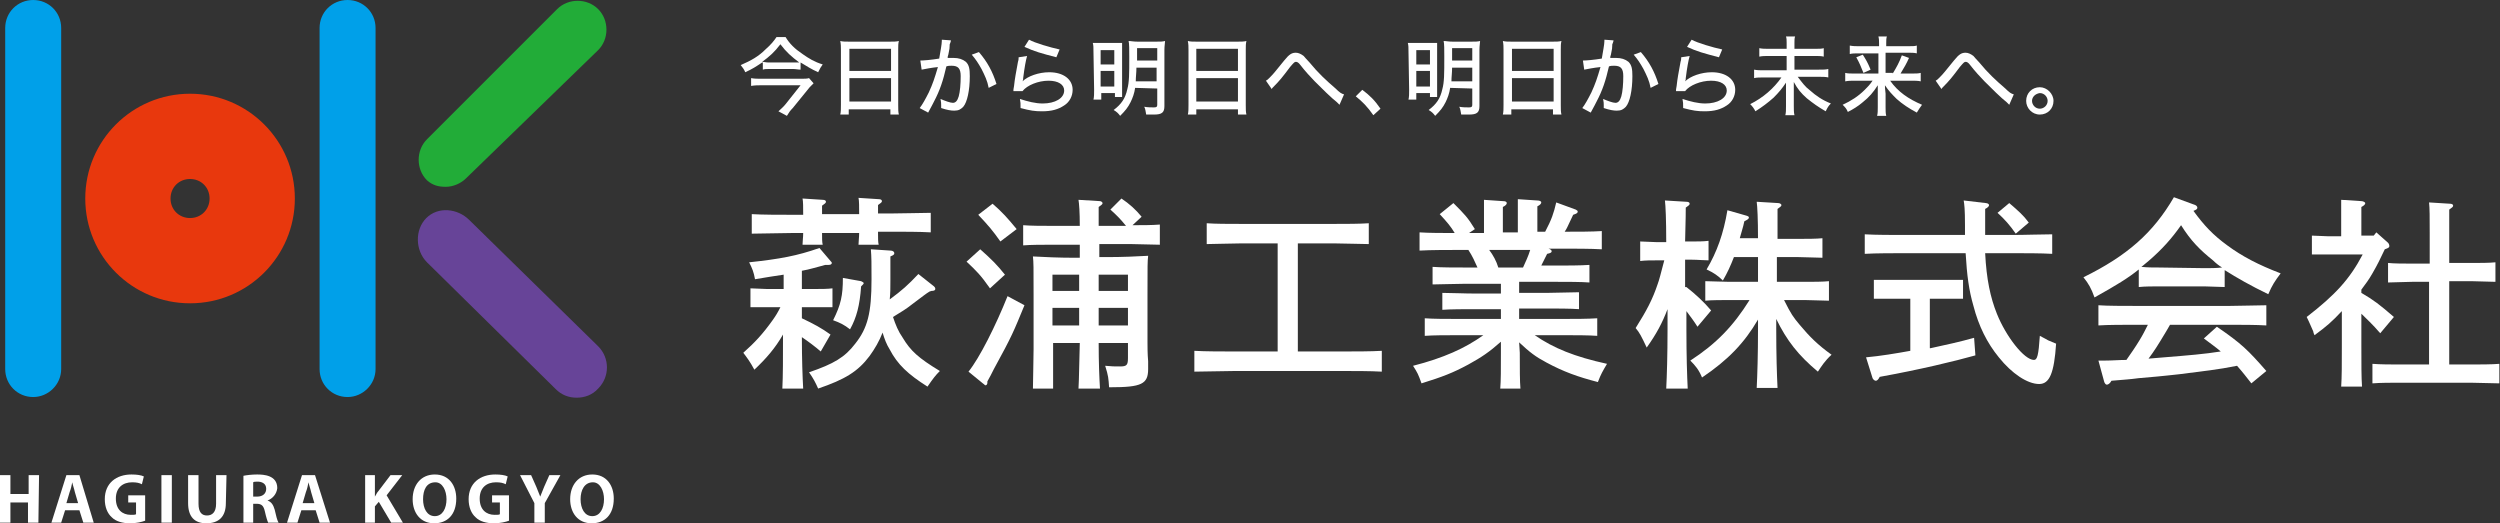 <?xml version="1.0" encoding="utf-8"?>
<!-- Generator: Adobe Illustrator 27.9.0, SVG Export Plug-In . SVG Version: 6.00 Build 0)  -->
<svg version="1.1" id="レイヤー_1" xmlns="http://www.w3.org/2000/svg" xmlns:xlink="http://www.w3.org/1999/xlink" x="0px"
	 y="0px" viewBox="0 0 384.1 80.4" style="enable-background:new 0 0 384.1 80.4;" xml:space="preserve">
<rect x="0" y="0" width="384.1" height="80.4" fill="#333333" stroke="none"/>
<style type="text/css">
	.st0{fill:#674498;}
	.st1{fill:#22AC38;}
	.st2{fill:#E8380D;}
	.st3{fill:#00A0E9;}
	.st4{fill:#FFFFFF;}
</style>
<g>
	<path class="st0" d="M91.9,53.2L72.1,33.8c-1.8-1.8-4.8-2.1-6.6-0.3s-1.7,5,0.1,6.8l19.8,19.5c0.9,0.9,2,1.3,3.2,1.3
		c1.2,0,2.4-0.4,3.3-1.4C93.7,57.9,93.7,55,91.9,53.2z"/>
	<path class="st1" d="M68.5,28.7c1.1,0,2.3-0.5,3.1-1.3L91.9,7.7c1.7-1.7,1.7-4.6,0-6.3c-1.7-1.7-4.6-1.7-6.3,0l-20,20
		c-1.7,1.7-1.7,4.6,0,6.3C66.5,28.5,67.4,28.7,68.5,28.7z"/>
	<path class="st2" d="M29.2,14.4c-8.9,0-16.1,7.2-16.1,16.1c0,8.9,7.2,16.1,16.1,16.1c8.9,0,16.1-7.2,16.1-16.1
		C45.3,21.6,38.1,14.4,29.2,14.4z M29.2,33.5c-1.7,0-3-1.3-3-3s1.3-3,3-3s3,1.3,3,3S30.9,33.5,29.2,33.5z"/>
	<path class="st3" d="M5.1,0C2.7,0,0.8,1.9,0.8,4.3v52.4c0,2.4,1.9,4.3,4.3,4.3c2.3,0,4.3-1.9,4.3-4.3V4.3C9.4,1.9,7.5,0,5.1,0z"/>
	<path class="st3" d="M53.4,0c-2.4,0-4.3,1.9-4.3,4.3v52.4c0,2.4,1.9,4.3,4.3,4.3c2.3,0,4.3-1.9,4.3-4.3V4.3C57.7,1.9,55.8,0,53.4,0
		z"/>
</g>
<g>
	<path class="st4" d="M117.1,9.6c-0.9,0.6-1.5,1-2.6,1.5c-0.2-0.5-0.4-0.7-0.7-1.1c1.6-0.7,2.7-1.3,3.8-2.4c0.8-0.7,1.3-1.3,1.7-1.9
		h1.4c0.6,1,1.4,1.8,2.6,2.6c1,0.7,1.8,1.2,3.1,1.6c-0.3,0.4-0.4,0.6-0.7,1.2c-1.1-0.5-1.7-0.9-2.7-1.5v1.1c-0.4,0-0.7-0.1-1.2-0.1
		h-3.5c-0.5,0-0.8,0-1.1,0.1V9.6H117.1z M125,12.8c-0.1,0.1-0.4,0.4-0.6,0.6l-2.6,3.2c-0.4,0.4-0.6,0.7-0.9,1.2l-1.3-0.7
		c0.3-0.3,0.7-0.6,1.1-1.1l2.3-2.9h-6c-0.5,0-1,0-1.6,0.1V12c0.5,0.1,1,0.1,1.6,0.1h5.9c0.8,0,1.1,0,1.4-0.1L125,12.8z M121.8,9.6
		c0.5,0,0.8,0,1,0c-1.2-0.9-2-1.6-2.9-2.8c-0.9,1.2-1.7,1.9-2.8,2.7c0.3,0,0.6,0.1,1,0.1H121.8z"/>
	<path class="st4" d="M129.2,7.7c0-0.5,0-0.9-0.1-1.4c0.4,0.1,0.8,0.1,1.4,0.1h6.2c0.6,0,1,0,1.4-0.1C138,6.7,138,7.1,138,7.6v8.5
		c0,0.7,0,1.1,0.1,1.5h-1.3v-0.8h-6.4v0.8h-1.3c0.1-0.4,0.1-0.9,0.1-1.5L129.2,7.7L129.2,7.7z M130.5,10.9h6.4V7.5h-6.4V10.9z
		 M130.5,15.6h6.4V12h-6.4V15.6z"/>
	<path class="st4" d="M141.4,9.3c0.5,0,1.7-0.1,2.9-0.3c0.2-1.2,0.4-2.2,0.4-2.7c0-0.1,0-0.1,0-0.2l1.4,0.1c0,0.2-0.1,0.3-0.1,0.4
		c-0.1,0.2-0.1,0.2-0.1,0.5s0,0.3-0.2,1.3c-0.1,0.3-0.1,0.3-0.1,0.5c0.4,0,0.6,0,0.9,0c0.8,0,1.4,0.2,1.9,0.6
		c0.5,0.5,0.6,1.1,0.6,2.2c0,2.2-0.4,4-1,4.7c-0.4,0.4-0.7,0.6-1.4,0.6c-0.5,0-1.1-0.1-2-0.4c0-0.2,0-0.4,0-0.5c0-0.2,0-0.4-0.1-0.9
		c0.7,0.3,1.5,0.6,1.9,0.6s0.7-0.3,0.9-1s0.3-1.9,0.3-3.1s-0.4-1.6-1.4-1.6c-0.3,0-0.5,0-0.8,0.1c-0.5,2.2-1,3.7-1.9,5.4
		c-0.1,0.2-0.4,0.8-0.9,1.7l-1.3-0.7c0.4-0.5,0.9-1.4,1.4-2.4c0.6-1.3,0.9-2.2,1.4-3.9c-1,0.1-2,0.3-2.5,0.4L141.4,9.3z M150.4,8
		c1.3,1.5,2.1,3,2.7,4.9l-1.2,0.6c-0.2-1.1-0.6-1.9-1.1-2.9c-0.5-0.9-0.9-1.5-1.5-2.2L150.4,8z"/>
	<path class="st4" d="M157.8,8.6c-0.2,0.7-0.4,1.8-0.6,3.4c0,0.2,0,0.3-0.1,0.5c0.8-0.8,2.5-1.4,4.1-1.4c2.2,0,3.6,1.1,3.6,2.7
		c0,1-0.5,1.9-1.3,2.4c-0.9,0.6-1.9,0.9-3.4,0.9c-1.1,0-1.8-0.1-3.3-0.5c0-0.7,0-0.9-0.1-1.4c1.2,0.4,2.4,0.7,3.5,0.7
		c1.9,0,3.3-0.8,3.3-2c0-0.9-0.9-1.5-2.4-1.5c-1.6,0-3.3,0.7-4,1.6h-1.4c0-0.2,0-0.3,0.1-0.8c0.1-1,0.3-2.1,0.6-3.7
		c0.1-0.3,0.1-0.5,0.1-0.7L157.8,8.6z M158.1,6.1c0.9,0.5,3.3,1.2,4.7,1.5l-0.5,1.2c-2.3-0.6-3.4-0.9-4.9-1.6L158.1,6.1z"/>
	<path class="st4" d="M168,7.9c0-0.6,0-0.9-0.1-1.3c0.4,0,0.7,0,1.5,0h1.8c0.6,0,0.8,0,1.2,0c0,0.3,0,0.6,0,1.2v5.8c0,0.8,0,1,0,1.3
		h-1.1v-0.6h-2.1v1H168c0.1-0.4,0.1-0.9,0.1-1.5L168,7.9L168,7.9z M169.1,9.9h2.1V7.7h-2.1V9.9z M169.1,13.3h2.1v-2.4h-2.1V13.3z
		 M174.4,13.5c-0.1,0.8-0.4,1.6-0.7,2.2c-0.4,0.8-0.8,1.3-1.6,2.1c-0.3-0.4-0.5-0.6-1-0.9c1.2-0.9,1.8-1.8,2.1-3.2
		c0.3-1.1,0.3-2.3,0.3-5c0-1.1,0-2-0.1-2.4c0.4,0,0.7,0.1,1.4,0.1h2.8c0.7,0,1,0,1.4-0.1c0,0.3-0.1,0.7-0.1,1.4v8.6
		c0,1-0.4,1.3-1.6,1.3c-0.3,0-0.8,0-1.2,0c-0.1-0.5-0.1-0.8-0.3-1.2c0.5,0.1,1.1,0.1,1.5,0.1s0.5-0.1,0.5-0.4v-2.5L174.4,13.5
		L174.4,13.5z M174.6,10.4c0,0.8-0.1,1.4-0.1,2.1h3.2v-2.1H174.6z M177.8,7.4h-3.1V9c0,0.2,0,0.3,0,0.3h3.1V7.4z"/>
	<path class="st4" d="M182.6,7.7c0-0.5,0-0.9-0.1-1.4c0.4,0.1,0.8,0.1,1.4,0.1h6.2c0.6,0,1,0,1.4-0.1c-0.1,0.4-0.1,0.8-0.1,1.3v8.5
		c0,0.7,0,1.1,0.1,1.5h-1.3v-0.8h-6.4v0.8h-1.3c0.1-0.4,0.1-0.9,0.1-1.5L182.6,7.7L182.6,7.7z M183.8,10.9h6.4V7.5h-6.4V10.9z
		 M183.8,15.6h6.4V12h-6.4V15.6z"/>
	<path class="st4" d="M194.5,12.4c0.2-0.1,0.3-0.2,0.6-0.5c0.7-0.7,0.8-0.9,2.2-2.6c0.8-1,1.2-1.2,1.8-1.2c0.4,0,0.8,0.2,1.2,0.5
		c0.1,0.1,0.4,0.5,0.9,1c1.3,1.6,2.6,2.8,4,4c0.6,0.6,0.9,0.8,1.3,0.9l-0.7,1.6c-0.1-0.1-0.2-0.2-0.4-0.4c-0.8-0.6-2.5-2.3-3.4-3.2
		c-0.5-0.5-1.6-1.7-2.2-2.5c-0.3-0.4-0.5-0.5-0.7-0.5s-0.3,0.1-0.9,0.8c-1.2,1.6-1.6,2.1-2.6,3.1c-0.1,0.1-0.2,0.2-0.2,0.3
		L194.5,12.4z"/>
	<path class="st4" d="M209.3,13.8c1.2,0.9,1.9,1.6,2.8,2.9l-1.1,1c-0.9-1.3-1.7-2.1-2.7-2.9L209.3,13.8z"/>
	<path class="st4" d="M216.4,7.9c0-0.6,0-0.9-0.1-1.3c0.4,0,0.7,0,1.5,0h1.8c0.6,0,0.8,0,1.2,0c0,0.3,0,0.6,0,1.2v5.8
		c0,0.8,0,1,0,1.3h-1.1v-0.6h-2.1v1h-1.2c0.1-0.4,0.1-0.9,0.1-1.5L216.4,7.9L216.4,7.9z M217.6,9.9h2.1V7.7h-2.1V9.9z M217.6,13.3
		h2.1v-2.4h-2.1V13.3z M222.8,13.5c-0.1,0.8-0.4,1.6-0.7,2.2c-0.4,0.8-0.8,1.3-1.6,2.1c-0.3-0.4-0.5-0.6-1-0.9
		c1.2-0.9,1.8-1.8,2.1-3.2c0.3-1.1,0.3-2.3,0.3-5c0-1.1,0-2-0.1-2.4c0.4,0,0.7,0.1,1.4,0.1h2.8c0.7,0,1,0,1.4-0.1
		c0,0.3-0.1,0.7-0.1,1.4v8.6c0,1-0.4,1.3-1.6,1.3c-0.3,0-0.8,0-1.2,0c-0.1-0.5-0.1-0.8-0.3-1.2c0.5,0.1,1.1,0.1,1.5,0.1
		s0.5-0.1,0.5-0.4v-2.5L222.8,13.5L222.8,13.5z M223.1,10.4c0,0.8-0.1,1.4-0.1,2.1h3.2v-2.1H223.1z M226.2,7.4h-3.1V9
		c0,0.2,0,0.3,0,0.3h3.1V7.4z"/>
	<path class="st4" d="M231,7.7c0-0.5,0-0.9-0.1-1.4c0.4,0.1,0.8,0.1,1.4,0.1h6.2c0.6,0,1,0,1.4-0.1c-0.1,0.4-0.1,0.8-0.1,1.3v8.5
		c0,0.7,0,1.1,0.1,1.5h-1.3v-0.8h-6.4v0.8h-1.3c0.1-0.4,0.1-0.9,0.1-1.5L231,7.7L231,7.7z M232.3,10.9h6.4V7.5h-6.4V10.9z
		 M232.3,15.6h6.4V12h-6.4V15.6z"/>
	<path class="st4" d="M243.2,9.3c0.5,0,1.7-0.1,2.9-0.3c0.2-1.2,0.4-2.2,0.4-2.7c0-0.1,0-0.1,0-0.2l1.4,0.1c0,0.2-0.1,0.3-0.1,0.4
		c-0.1,0.2-0.1,0.2-0.1,0.5s0,0.3-0.2,1.3c-0.1,0.3-0.1,0.3-0.1,0.5c0.4,0,0.6,0,0.9,0c0.8,0,1.4,0.2,1.9,0.6
		c0.5,0.5,0.6,1.1,0.6,2.2c0,2.2-0.4,4-1,4.7c-0.4,0.4-0.7,0.6-1.4,0.6c-0.5,0-1.1-0.1-2-0.4c0-0.2,0-0.4,0-0.5c0-0.2,0-0.4-0.1-0.9
		c0.7,0.3,1.5,0.6,1.9,0.6s0.7-0.3,0.9-1s0.3-1.9,0.3-3.1s-0.4-1.6-1.4-1.6c-0.3,0-0.5,0-0.8,0.1c-0.5,2.2-1,3.7-1.9,5.4
		c-0.1,0.2-0.4,0.8-0.9,1.7l-1.3-0.7c0.4-0.5,0.9-1.4,1.4-2.4c0.6-1.3,0.9-2.2,1.4-3.9c-1,0.1-2,0.3-2.5,0.4L243.2,9.3z M252.1,8
		c1.3,1.5,2.1,3,2.7,4.9l-1.2,0.6c-0.2-1.1-0.6-1.9-1.1-2.9c-0.5-0.9-0.9-1.5-1.5-2.2L252.1,8z"/>
	<path class="st4" d="M259.6,8.6c-0.2,0.7-0.4,1.8-0.6,3.4c0,0.2,0,0.3-0.1,0.5c0.8-0.8,2.5-1.4,4.1-1.4c2.2,0,3.6,1.1,3.6,2.7
		c0,1-0.5,1.9-1.3,2.4c-0.9,0.6-1.9,0.9-3.4,0.9c-1.1,0-1.8-0.1-3.3-0.5c0-0.7,0-0.9-0.1-1.4c1.2,0.4,2.4,0.7,3.5,0.7
		c1.9,0,3.3-0.8,3.3-2c0-0.9-0.9-1.5-2.4-1.5c-1.6,0-3.3,0.7-4,1.6h-1.4c0-0.2,0-0.3,0.1-0.8c0.1-1,0.3-2.1,0.6-3.7
		c0.1-0.3,0.1-0.5,0.1-0.7L259.6,8.6z M259.9,6.1c0.9,0.5,3.3,1.2,4.7,1.5l-0.5,1.2c-2.3-0.6-3.4-0.9-4.9-1.6L259.9,6.1z"/>
	<path class="st4" d="M278.7,7.5c0.8,0,1.2,0,1.5-0.1v1.3c-0.4-0.1-0.8-0.1-1.5-0.1h-3v2.1h3.7c0.7,0,1.1,0,1.5-0.1v1.3
		c-0.4-0.1-0.9-0.1-1.5-0.1h-3.2c0.7,0.9,1.1,1.5,1.9,2.1c0.9,0.8,1.9,1.5,3.2,2c-0.4,0.4-0.5,0.6-0.8,1.2c-1.2-0.7-1.9-1.2-2.9-2
		c-0.9-0.8-1.4-1.4-2-2.5c0,0.7,0,1,0,1.3v2.4c0,0.5,0,1,0.1,1.4h-1.4c0.1-0.4,0.1-0.8,0.1-1.4V14c0-0.4,0-0.7,0-1.3
		c-0.6,0.9-1.1,1.5-1.9,2.3c-0.9,0.8-1.7,1.4-2.8,2.1c-0.2-0.4-0.4-0.7-0.8-1.1c2-1,3.6-2.4,4.8-4.1H271c-0.6,0-1.1,0-1.5,0.1v-1.3
		c0.5,0.1,0.9,0.1,1.5,0.1h3.5V8.6h-2.7c-0.6,0-1,0-1.5,0.1V7.4c0.5,0.1,0.8,0.1,1.5,0.1h2.7V6.6c0-0.4,0-0.7-0.1-1h1.4
		c-0.1,0.3-0.1,0.5-0.1,1v0.9H278.7z"/>
	<path class="st4" d="M290.8,11.3c0.6-1,1-1.7,1.4-2.8l1.1,0.4c-0.4,0.9-0.7,1.4-1.3,2.4h1.6c0.8,0,1.1,0,1.5-0.1v1.3
		c-0.4-0.1-0.9-0.1-1.5-0.1h-3.2c1.2,1.7,2.8,2.8,4.9,3.7c-0.3,0.4-0.5,0.7-0.8,1.2c-1.3-0.7-2.2-1.3-3.1-2.1
		c-0.7-0.7-1.2-1.2-1.8-2.1c0,0.7,0.1,1,0.1,1.3v2.1c0,0.5,0,0.9,0.1,1.3h-1.4c0.1-0.4,0.1-0.8,0.1-1.3v-2.1c0-0.4,0-0.6,0-1.3
		c-0.7,1.1-1.3,1.8-2.3,2.6c-0.7,0.6-1.5,1.1-2.3,1.5c-0.2-0.5-0.4-0.7-0.8-1.1c1.3-0.6,2.4-1.3,3.4-2.3c0.4-0.4,0.8-0.8,1.2-1.4
		H285c-0.6,0-1,0-1.5,0.1v-1.3c0.4,0.1,0.8,0.1,1.5,0.1h3.6V8.2h-3c-0.6,0-1,0-1.4,0.1V7c0.5,0.1,0.9,0.1,1.5,0.1h3V6.7
		c0-0.4,0-0.7-0.1-1.1h1.3c-0.1,0.3-0.1,0.6-0.1,1.1v0.4h3.2c0.8,0,1.2,0,1.5-0.1v1.2c-0.4-0.1-0.8-0.1-1.5-0.1h-3.3v3.1h1.1V11.3z
		 M286.2,8.4c0.5,0.8,0.7,1.1,1.2,2.3l-1.1,0.5c-0.4-1-0.6-1.5-1.1-2.4L286.2,8.4z"/>
	<path class="st4" d="M297.4,12.4c0.2-0.1,0.3-0.2,0.6-0.5c0.7-0.7,0.8-0.9,2.2-2.6c0.8-1,1.2-1.2,1.8-1.2c0.4,0,0.8,0.2,1.2,0.5
		c0.1,0.1,0.4,0.5,0.9,1c1.3,1.6,2.6,2.8,4,4c0.6,0.6,0.9,0.8,1.3,0.9l-0.7,1.6c-0.1-0.1-0.2-0.2-0.4-0.4c-0.8-0.6-2.5-2.3-3.4-3.2
		c-0.5-0.5-1.6-1.7-2.2-2.5c-0.3-0.4-0.5-0.5-0.7-0.5s-0.3,0.1-0.9,0.8c-1.2,1.6-1.6,2.1-2.6,3.1c-0.1,0.1-0.2,0.2-0.2,0.3
		L297.4,12.4z"/>
	<path class="st4" d="M315.5,15.5c0,1.2-0.9,2.1-2.1,2.1s-2.1-1-2.1-2.1c0-1.2,0.9-2.1,2.1-2.1C314.5,13.4,315.5,14.4,315.5,15.5z
		 M312.2,15.5c0,0.6,0.5,1.2,1.2,1.2c0.6,0,1.2-0.5,1.2-1.2c0-0.6-0.5-1.2-1.2-1.2C312.7,14.4,312.2,14.9,312.2,15.5z"/>
</g>
<g>
	<path class="st4" d="M5.9,80.3H4.3v-3.1H1.6v3.1H0V73h1.6v2.9h2.8V73H6L5.9,80.3L5.9,80.3z"/>
	<path class="st4" d="M14.4,80.3h-1.6l-0.6-1.9H10l-0.6,1.9H7.9l2.3-7.3h2L14.4,80.3z M12,77.3l-0.5-1.7c-0.1-0.5-0.3-1-0.4-1.5l0,0
		c-0.1,0.5-0.2,1-0.4,1.5l-0.5,1.7H12z"/>
	<path class="st4" d="M22.3,80c-0.5,0.2-1.4,0.4-2.3,0.4c-1.2,0-2.2-0.3-2.8-0.9c-0.7-0.6-1.1-1.6-1.1-2.8c0-2.5,1.8-3.8,4.1-3.8
		c0.8,0,1.5,0.1,1.9,0.3l-0.3,1.2c-0.4-0.2-0.8-0.3-1.5-0.3c-1.4,0-2.5,0.8-2.5,2.5s1,2.5,2.3,2.5c0.4,0,0.7,0,0.8-0.1v-1.8h-1.2
		v-1.1h2.6V80z"/>
	<path class="st4" d="M24.8,73h1.6v7.3h-1.6V73z"/>
	<path class="st4" d="M34.7,77.3c0,2.1-1.1,3.1-3,3.1c-1.8,0-2.8-1-2.8-3.1V73h1.6v4.4c0,1.3,0.5,1.8,1.3,1.8c0.8,0,1.4-0.5,1.4-1.8
		V73h1.6L34.7,77.3L34.7,77.3z"/>
	<path class="st4" d="M41.1,76.9c0.6,0.2,0.9,0.7,1.1,1.4c0.2,0.9,0.4,1.7,0.6,2h-1.6c-0.1-0.2-0.3-0.8-0.5-1.7
		c-0.2-0.9-0.5-1.2-1.3-1.2h-0.5v2.9h-1.5v-7.2c0.5-0.1,1.3-0.2,2.1-0.2c1,0,3.1,0.1,3.1,2.1C42.5,75.9,41.9,76.6,41.1,76.9
		L41.1,76.9z M39.5,76.3c0.9,0,1.4-0.5,1.4-1.2c0-0.9-0.8-1.1-1.3-1.1c-0.3,0-0.6,0-0.7,0.1v2.2H39.5z"/>
	<path class="st4" d="M50.7,80.3h-1.6l-0.6-1.9h-2.2l-0.6,1.9h-1.6l2.3-7.3h2L50.7,80.3z M48.3,77.3l-0.5-1.7
		c-0.1-0.5-0.3-1-0.4-1.5l0,0c-0.1,0.5-0.2,1-0.4,1.5l-0.5,1.7H48.3z"/>
	<path class="st4" d="M61.9,80.3h-1.8l-1.9-3.2l-0.6,0.7v2.5h-1.5V73h1.5v3.3l0,0c0.2-0.3,0.3-0.6,0.5-0.8L60,73h1.8l-2.4,3.1
		L61.9,80.3z"/>
	<path class="st4" d="M70.1,76.6c0,2.5-1.4,3.8-3.4,3.8c-2.1,0-3.3-1.6-3.3-3.7c0-2.2,1.3-3.8,3.4-3.8C69,72.9,70.1,74.6,70.1,76.6z
		 M65,76.7c0,1.4,0.6,2.6,1.8,2.6c1.2,0,1.8-1.2,1.8-2.6c0-1.3-0.6-2.6-1.7-2.6C65.5,74.1,65,75.3,65,76.7z"/>
	<path class="st4" d="M78.2,80c-0.5,0.2-1.4,0.4-2.3,0.4c-1.2,0-2.2-0.3-2.8-0.9c-0.7-0.6-1.1-1.6-1.1-2.8c0-2.5,1.8-3.8,4.1-3.8
		c0.8,0,1.5,0.1,1.9,0.3l-0.3,1.2c-0.4-0.2-0.8-0.3-1.5-0.3c-1.4,0-2.5,0.8-2.5,2.5s1,2.5,2.3,2.5c0.4,0,0.7,0,0.8-0.1v-1.8h-1.2
		v-1.1h2.6V80z"/>
	<path class="st4" d="M86.1,73l-2.4,4.3v3h-1.6v-3L79.9,73h1.7l0.8,1.8c0.2,0.5,0.4,1,0.6,1.5l0,0c0.2-0.5,0.4-1,0.6-1.5l0.8-1.8
		H86.1z"/>
	<path class="st4" d="M94.3,76.6c0,2.5-1.4,3.8-3.4,3.8c-2.1,0-3.3-1.6-3.3-3.7c0-2.2,1.3-3.8,3.4-3.8
		C93.2,72.9,94.3,74.6,94.3,76.6z M89.2,76.7c0,1.4,0.6,2.6,1.8,2.6c1.2,0,1.8-1.2,1.8-2.6c0-1.3-0.6-2.6-1.7-2.6
		C89.8,74.1,89.2,75.3,89.2,76.7z"/>
</g>
<g>
	<path class="st4" d="M120.2,59.7c0.1-1.9,0.1-4.7,0.1-8.3c-1.2,2.1-2.6,3.7-4.4,5.4c-0.7-1.3-1.1-1.8-1.7-2.6c1.8-1.6,3-2.9,4.5-5
		c0.5-0.7,0.8-1.2,1.2-2h-2.1c-0.8,0-1.8,0-2.5,0v-2.9c0.7,0,1.8,0.1,2.5,0.1h2.6v-2.2c-1.3,0.2-2.7,0.4-4.4,0.7
		c-0.2-1.1-0.4-1.6-0.9-2.6c4.7-0.5,7.4-1,10.8-2.2l1.7,2c0.1,0.1,0.2,0.2,0.2,0.3c0,0.2-0.2,0.3-0.5,0.3h-0.5
		c-1.2,0.3-2.4,0.7-3.6,0.9v2.8h2.2c0.7,0,1.8,0,2.5-0.1v2.9c-0.7,0-1.7,0-2.5,0h-2.2v1.7c1.9,0.9,3,1.5,4.4,2.5l-1.5,2.6
		c-0.8-0.7-2-1.6-2.9-2.2c0,3.4,0.1,6.1,0.2,7.9C123.4,59.7,120.2,59.7,120.2,59.7z M134.9,35.8c0,0.8,0,1.4,0.1,1.8h-3.1
		c0-0.5,0.1-1.1,0.1-1.8h-5.7c0,0.8,0,1.4,0.1,1.8h-3.1c0-0.5,0.1-1.1,0.1-1.8h-1.7c-1.7,0-4.5,0.1-6.2,0.1v-3
		c1.6,0.1,4.4,0.1,6.2,0.1h1.7c0-1.1,0-2.1-0.1-2.5l3.1,0.2c0.3,0,0.5,0.1,0.5,0.3s-0.2,0.3-0.6,0.6v1.3h5.7c0-1.1,0-2.1-0.1-2.5
		l3.1,0.2c0.3,0,0.5,0.1,0.5,0.3s-0.2,0.3-0.6,0.6v1.3h1.9c2,0,4.7-0.1,6.2-0.1v3c-1.7-0.1-4.3-0.1-6.2-0.1h-1.9V35.8z M142.8,44.8
		c-0.5,0.3-1,0.7-2.6,1.9c-1,0.8-1.7,1.2-3,2c0.4,1.2,0.8,2.2,1.5,3.2c1.2,2,2.4,3.1,5.7,5.1c-0.7,0.7-1,1.1-1.9,2.4
		c-3-1.9-4.6-3.4-5.8-5.7c-0.5-0.8-0.8-1.6-1.1-2.6c-0.5,1.3-1.2,2.5-2,3.6c-1.8,2.4-3.8,3.6-7.9,5c-0.4-0.9-0.7-1.5-1.4-2.5
		c3.8-1.3,5.5-2.3,7.1-4.4c1.9-2.4,2.5-4.7,2.5-9.9c0-2.4,0-3.4-0.1-4.6l3,0.2c0.4,0,0.6,0.2,0.6,0.4s-0.1,0.3-0.6,0.5v3.7
		c0,1,0,2-0.1,2.9c1.9-1.4,2.8-2.2,4.4-3.9l2.4,1.9c0.1,0.1,0.2,0.2,0.2,0.4s-0.2,0.3-0.6,0.3L142.8,44.8L142.8,44.8z M132.3,43.2
		c0.2,0.1,0.4,0.2,0.4,0.3s-0.1,0.2-0.2,0.3l-0.2,0.2c-0.2,2.9-0.7,4.8-1.7,6.6c-0.9-0.7-1.5-1-2.6-1.4c1.2-2.4,1.5-3.8,1.5-6.5
		L132.3,43.2z"/>
	<path class="st4" d="M150.6,38.3c1.7,1.5,2.6,2.4,3.8,3.9l-2.3,2.1c-1.4-2-2.1-2.7-3.6-4.1L150.6,38.3z M157.4,46.9
		c-1.7,4.1-1.8,4.5-4.7,9.8c-0.4,0.8-0.6,1.2-1,1.9v0.2c0,0.2-0.1,0.4-0.3,0.4c-0.1,0-0.1-0.1-0.4-0.3l-2.2-1.8
		c1.7-2.1,4.2-7.1,6-11.6L157.4,46.9z M152.5,31.3c1.5,1.3,2.3,2.2,3.7,3.9l-2.5,1.9c-1.2-1.7-1.8-2.4-3.4-4.1L152.5,31.3z
		 M170.2,39.5c2.1,0,4.6-0.1,6.2-0.2c-0.1,1-0.1,1.3-0.1,6.1v7.1c0,0.6,0,1.9,0.1,3c0,0.4,0,0.9,0,1.2c0,2.3-1,2.8-5.8,2.8h-0.2
		c-0.1-1.4-0.1-1.7-0.6-3.3c1,0.1,1.4,0.1,2.3,0.1c1,0,1.2-0.2,1.2-1.3v-2.3h-4.5c0,3.1,0.1,5.3,0.2,7h-3.3c0.1-1.7,0.1-3.9,0.2-7
		h-4.1v7h-3.1c0-1.3,0.1-4.2,0.1-6.1v-8.1c0-4.7,0-5.1-0.1-6.1c1.7,0.1,4.1,0.2,6.2,0.2h1v-2h-4.4c-1.3,0-3.1,0-4.3,0.1v-3.1
		c1.2,0.1,3,0.1,4.3,0.1h4.4c0-2.1-0.1-3.4-0.2-4l3.3,0.2c0.2,0,0.4,0.2,0.4,0.3c0,0.2-0.2,0.3-0.6,0.6c0,0.7,0,1,0,2.9h4.2
		c-0.9-1.1-1.4-1.6-2.4-2.5l1.7-1.7c1.2,0.8,2.2,1.7,3.1,2.8l-1.4,1.3c1.3,0,3.1,0,4.2-0.1v3.1c-1.2,0-3.2-0.1-4.4-0.1h-4.9v2H170.2
		z M161.7,42.2v2.5h4.1v-2.5H161.7z M161.7,50h4.1v-2.7h-4.1V50z M168.8,44.7h4.5v-2.5h-4.5V44.7z M173.3,47.3h-4.5V50h4.5V47.3z"/>
	<path class="st4" d="M196.2,37.4h-5.8c-1.6,0-3.7,0.1-5,0.1v-3.2c1.3,0.1,3.4,0.1,5,0.1h14.9c1.4,0,3.6,0,5-0.1v3.2
		c-1.3,0-3.5-0.1-5-0.1h-5.9V54h6.7c2,0,4.6,0,6.2-0.1v3.2c-1.7-0.1-4.3-0.1-6.2-0.1h-16.4c-1.7,0-4.5,0.1-6.2,0.1v-3.2
		c1.6,0.1,4.4,0.1,6.2,0.1h6.6V37.4H196.2z"/>
	<path class="st4" d="M233.5,54.2c0,2.4,0,4.4,0.1,5.5h-3.1c0.1-1.2,0.1-3,0.1-5.5v-1.7c-1.8,1.6-3,2.4-5,3.5
		c-2.4,1.3-4,1.9-7.2,2.9c-0.5-1.4-0.6-1.6-1.3-2.7c4.7-1.2,8-2.7,10.8-4.7h-4c-1.6,0-3.7,0-5,0.1v-2.7c1.3,0.1,3.3,0.1,5,0.1h6.7
		v-1.5h-4c-1.6,0-3.7,0-5,0.1V45c1.3,0,3.4,0.1,5,0.1h4v-1.5h-5.5c-1.6,0-3.7,0.1-5,0.1V41c1.3,0.1,3.4,0.1,5,0.1h1.9
		c-0.4-0.9-0.8-1.8-1.4-2.7h-1.3c-1.7,0-4.5,0-6.2,0.1v-2.8c1.4,0.1,3.7,0.1,5.4,0.1c-0.6-1-1.1-1.6-2.3-2.9l2.1-1.7
		c1.7,1.7,2.2,2.2,3.3,4l-0.9,0.6h2.3v-3.1c0-0.5,0-1.3,0-2l2.9,0.2c0.4,0,0.6,0.1,0.6,0.3s-0.2,0.4-0.6,0.6v3.9h2.3v-3.1
		c0-0.8,0-1.5,0-2l3,0.2c0.3,0,0.6,0.1,0.6,0.3s-0.2,0.4-0.6,0.6v3.9h1.2c1-1.9,1.3-2.8,1.7-4.5l3,1.1c0.2,0.1,0.3,0.2,0.3,0.3
		c0,0.2-0.1,0.3-0.7,0.5l-0.9,1.9c-0.1,0.2-0.2,0.4-0.4,0.7c1.9,0,4.3,0,5.7-0.1v2.8c-1.7-0.1-4.3-0.1-6.2-0.1h-2
		c0.4,0.1,0.5,0.3,0.5,0.4c0,0.2-0.2,0.3-0.7,0.4c-0.2,0.4-0.5,1-0.9,1.8h2.4c1.4,0,3.6,0,5-0.1v2.7c-1.3-0.1-3.5-0.1-5-0.1h-5.8V45
		h4.2c1.4,0,3.7-0.1,5-0.1v2.6c-1.3-0.1-3.6-0.1-5-0.1h-4.2V49h7c1.4,0,3.6,0,5-0.1v2.7c-1.3-0.1-3.5-0.1-5-0.1h-4.6
		c2.9,2,6.1,3.3,11.1,4.4c-0.7,1.2-0.9,1.5-1.4,2.8c-3.1-0.8-5.3-1.6-7.9-3c-1.7-0.9-2.6-1.6-4.2-3.1L233.5,54.2L233.5,54.2z
		 M234,41.1c0.4-0.9,0.8-1.7,1.1-2.7h-6.3c0.6,0.8,1.1,1.7,1.4,2.7H234z"/>
	<path class="st4" d="M259.1,44.1c1.4,1.1,2.7,2.3,3.8,3.6l-2.1,2.5c-0.5-0.8-1.1-1.6-1.7-2.4v2.8c0,4.1,0.1,7.1,0.2,9.1H256
		c0.1-2,0.2-5.1,0.2-9.1v-3.1c-0.8,2.1-1.7,3.8-3.2,5.9c-0.8-1.7-1.1-2.3-1.7-3c1.7-2.7,2.6-4.4,3.4-6.8c0.2-0.5,0.5-1.7,1-3.6h-1.2
		c-0.8,0-1.7,0-2.5,0.1v-3c0.7,0,1.8,0.1,2.5,0.1h1.5c0-3.5-0.1-5.6-0.2-6.4l3.3,0.2c0.3,0,0.5,0.1,0.5,0.3c0,0.2-0.2,0.3-0.6,0.6
		c0,0.9,0,1.1-0.1,5.2h1.1c0.7,0,1.8,0,2.5-0.1v3c-0.7,0-1.7-0.1-2.5-0.1h-1.1v4.2H259.1z M270.1,36.7c0-3.1-0.1-5-0.2-5.7l3.3,0.2
		c0.3,0,0.5,0.2,0.5,0.3c0,0.2-0.2,0.3-0.6,0.6c0,0.9,0,1.1,0,4.6h3.2c1.2,0,2.8,0,3.7-0.1v3c-0.9,0-2.7-0.1-3.7-0.1H273v3.8h4.3
		c1.2,0,2.8,0,3.7-0.1v3c-0.9,0-2.7-0.1-3.7-0.1h-3.2c1.1,2.2,1.4,2.6,2.4,3.8c1.5,1.8,2.8,3.1,4.9,4.6c-1,0.9-1.5,1.7-2.1,2.6
		c-3-2.5-4.8-4.8-6.4-8.1v1.5c0,4.1,0.1,7.1,0.2,9.1h-3.2c0.1-2,0.2-5.1,0.2-9.1v-1.4c-2.1,3.6-4.6,6.2-8.6,8.9
		c-0.5-1.2-1-1.8-1.8-2.6c4-2.6,6.6-5.3,9.1-9.3h-3.1c-1,0-2.8,0-3.7,0.1v-3c0.9,0,2.6,0.1,3.7,0.1h4.4v-3.8h-3.7
		c-0.5,1.3-1,2.4-1.7,3.6c-0.7-0.7-1.4-1.2-2.5-1.7c1.6-2.7,2.6-5.5,3.2-9.1l2.8,0.8c0.4,0.1,0.5,0.2,0.5,0.3c0,0.2-0.1,0.3-0.7,0.6
		c-0.2,1-0.5,1.8-0.7,2.6h2.8V36.7z"/>
	<path class="st4" d="M309.1,36.1c2,0,4.6-0.1,6.2-0.1v3c-1.7-0.1-4.3-0.1-6.2-0.1H305c0.2,4,0.8,6.8,1.8,9.3
		c1.4,3.5,4.2,7.1,5.7,7.1c0.5,0,0.7-0.7,0.9-3.7c0.8,0.4,1.1,0.6,1.3,0.7l1.2,0.5c-0.3,4.5-1,6.2-2.6,6.2c-1.8,0-4.2-1.6-6.2-4.1
		c-1.8-2.2-3.1-4.8-3.9-7.9c-0.7-2.4-1-4.7-1.2-8.1h-9.3c-1.7,0-4.5,0-6.2,0.1v-3c1.6,0.1,4.4,0.1,6.2,0.1h9.2c0-0.5,0-1,0-1.5
		c0-2.5-0.1-3.2-0.2-3.8l3.4,0.4c0.3,0,0.5,0.2,0.5,0.3c0,0.2-0.2,0.4-0.6,0.6c0,0.9,0,1.3,0,2.2v1.8H309.1z M296.6,53.5
		c2.3-0.5,4.6-1,6.7-1.6l0.2,2.7c-3.2,0.9-8.6,2.2-14.7,3.3c-0.2,0.4-0.4,0.6-0.6,0.6s-0.4-0.2-0.5-0.4l-1-3.2
		c2.2-0.2,4.6-0.6,6.8-1v-8h-3.1c-0.7,0-1.9,0-2.5,0V43c0.7,0,1.8,0,2.5,0h8.7c0.7,0,1.8,0,2.5,0v2.9c-0.8,0-2.2,0-2.5,0h-2.6v7.6
		H296.6z M308.7,31.2c1.4,1.2,2.2,1.9,3,3l-2,1.7c-0.9-1.3-1.7-2.2-2.8-3.2L308.7,31.2z"/>
	<path class="st4" d="M341.8,44.1c-0.9,0-2.2-0.1-3.1-0.1h-7c-0.9,0-2.2,0-3.1,0.1v-2.7c-1.6,1.3-3.4,2.4-6.8,4.3
		c-0.5-1.4-0.9-2.1-1.7-3.1c6.7-3.3,10.7-6.8,13.9-12.3l3,1.1c0.4,0.1,0.6,0.3,0.6,0.5c0,0.2-0.1,0.3-0.6,0.5c1.6,2.2,3,3.7,5.2,5.3
		c2.3,1.7,4.8,3,8.2,4.3c-0.9,1.2-1.3,1.8-1.9,3.2c-2.7-1.3-4.8-2.5-6.7-3.7V44.1z M345.9,58.9c-0.7-0.9-1.4-1.8-2.2-2.7
		c-3,0.6-5,0.8-8.9,1.3c-1.2,0.1-1.4,0.2-6.2,0.6c-1.5,0.2-1.9,0.2-4.2,0.4c-0.2,0.4-0.5,0.6-0.7,0.6s-0.3-0.2-0.4-0.4l-0.9-3.3h1
		c1.1,0,2.2-0.1,3.3-0.1c0.7-1,1.4-2,2-3c0.5-0.8,0.9-1.6,1.3-2.4h-2c-1.5,0-4.2,0-5.6,0.1v-3.1c1.3,0.1,4,0.1,5.6,0.1h14.6
		c1.7,0,4.2-0.1,5.6-0.1V50c-1.5-0.1-3.9-0.1-5.6-0.1h-9.2c-0.3,0.5-0.5,0.9-0.7,1.2c-1.2,2-1.7,2.8-2.6,4l2.4-0.2
		c3.7-0.3,6.2-0.5,8.7-0.9c-0.8-0.7-1.7-1.3-2.6-2l2-1.8c3.8,2.6,4.8,3.6,7.6,6.8L345.9,58.9z M338.7,41.2c0.9,0,1.8,0,2.7-0.1
		c-0.5-0.3-1-0.7-1.4-1.1c-2-1.6-3.4-3-4.9-5.4c-1.4,2-2.9,3.7-5,5.5c-0.4,0.3-0.8,0.7-1.1,0.9c0.9,0.1,1.8,0.1,2.8,0.1L338.7,41.2
		L338.7,41.2z"/>
	<path class="st4" d="M357.7,39.1c-0.7,0-1.8,0-2.5,0v-2.9c0.7,0,1.8,0.1,2.5,0.1h2v-2.7c0-1.4,0-1.8,0-2.9l3.1,0.2
		c0.3,0,0.6,0.2,0.6,0.3c0,0.2-0.2,0.4-0.6,0.6v4.4h1.9l0.4-0.5l1.8,1.6c0.1,0.1,0.2,0.3,0.2,0.5s-0.1,0.3-0.7,0.5
		c-0.6,1.3-1.2,2.5-1.9,3.7c-0.5,0.9-1.1,1.7-1.7,2.5V45c1.9,1.1,2.8,1.8,5,3.7l-2.1,2.5c-1.2-1.4-2.1-2.2-2.9-3V53
		c0,2.9,0,5,0.1,6.4h-3.2c0.1-1.4,0.1-3.5,0.1-6.4v-5.2c-1.6,1.7-2.3,2.3-4.2,3.7c-0.1-0.2-0.2-0.5-0.2-0.6c-0.2-0.4-0.5-1.2-1-2.2
		c4.4-3.4,6.6-5.8,8.6-9.6H357.7z M373.3,43.3h-2.7c-1,0-2.8,0.1-3.7,0.1v-3c0.9,0.1,2.5,0.1,3.7,0.1h2.7v-4.7c0-2.5,0-3.8-0.1-4.7
		l3.2,0.2c0.3,0,0.5,0.1,0.5,0.3c0,0.2-0.2,0.3-0.6,0.6c0,0.9,0,2.5,0,3.5v4.7h3.4c1.2,0,2.8,0,3.7-0.1v3c-1,0-2.7-0.1-3.7-0.1h-3.4
		V56h3.3c1.2,0,3.3,0,4.4-0.1v3c-1.2,0-3.2-0.1-4.4-0.1h-10.8c-1.3,0-3.1,0-4.3,0.1v-3c1.2,0.1,3,0.1,4.3,0.1h4.4V43.3H373.3z"/>
</g>
</svg>

